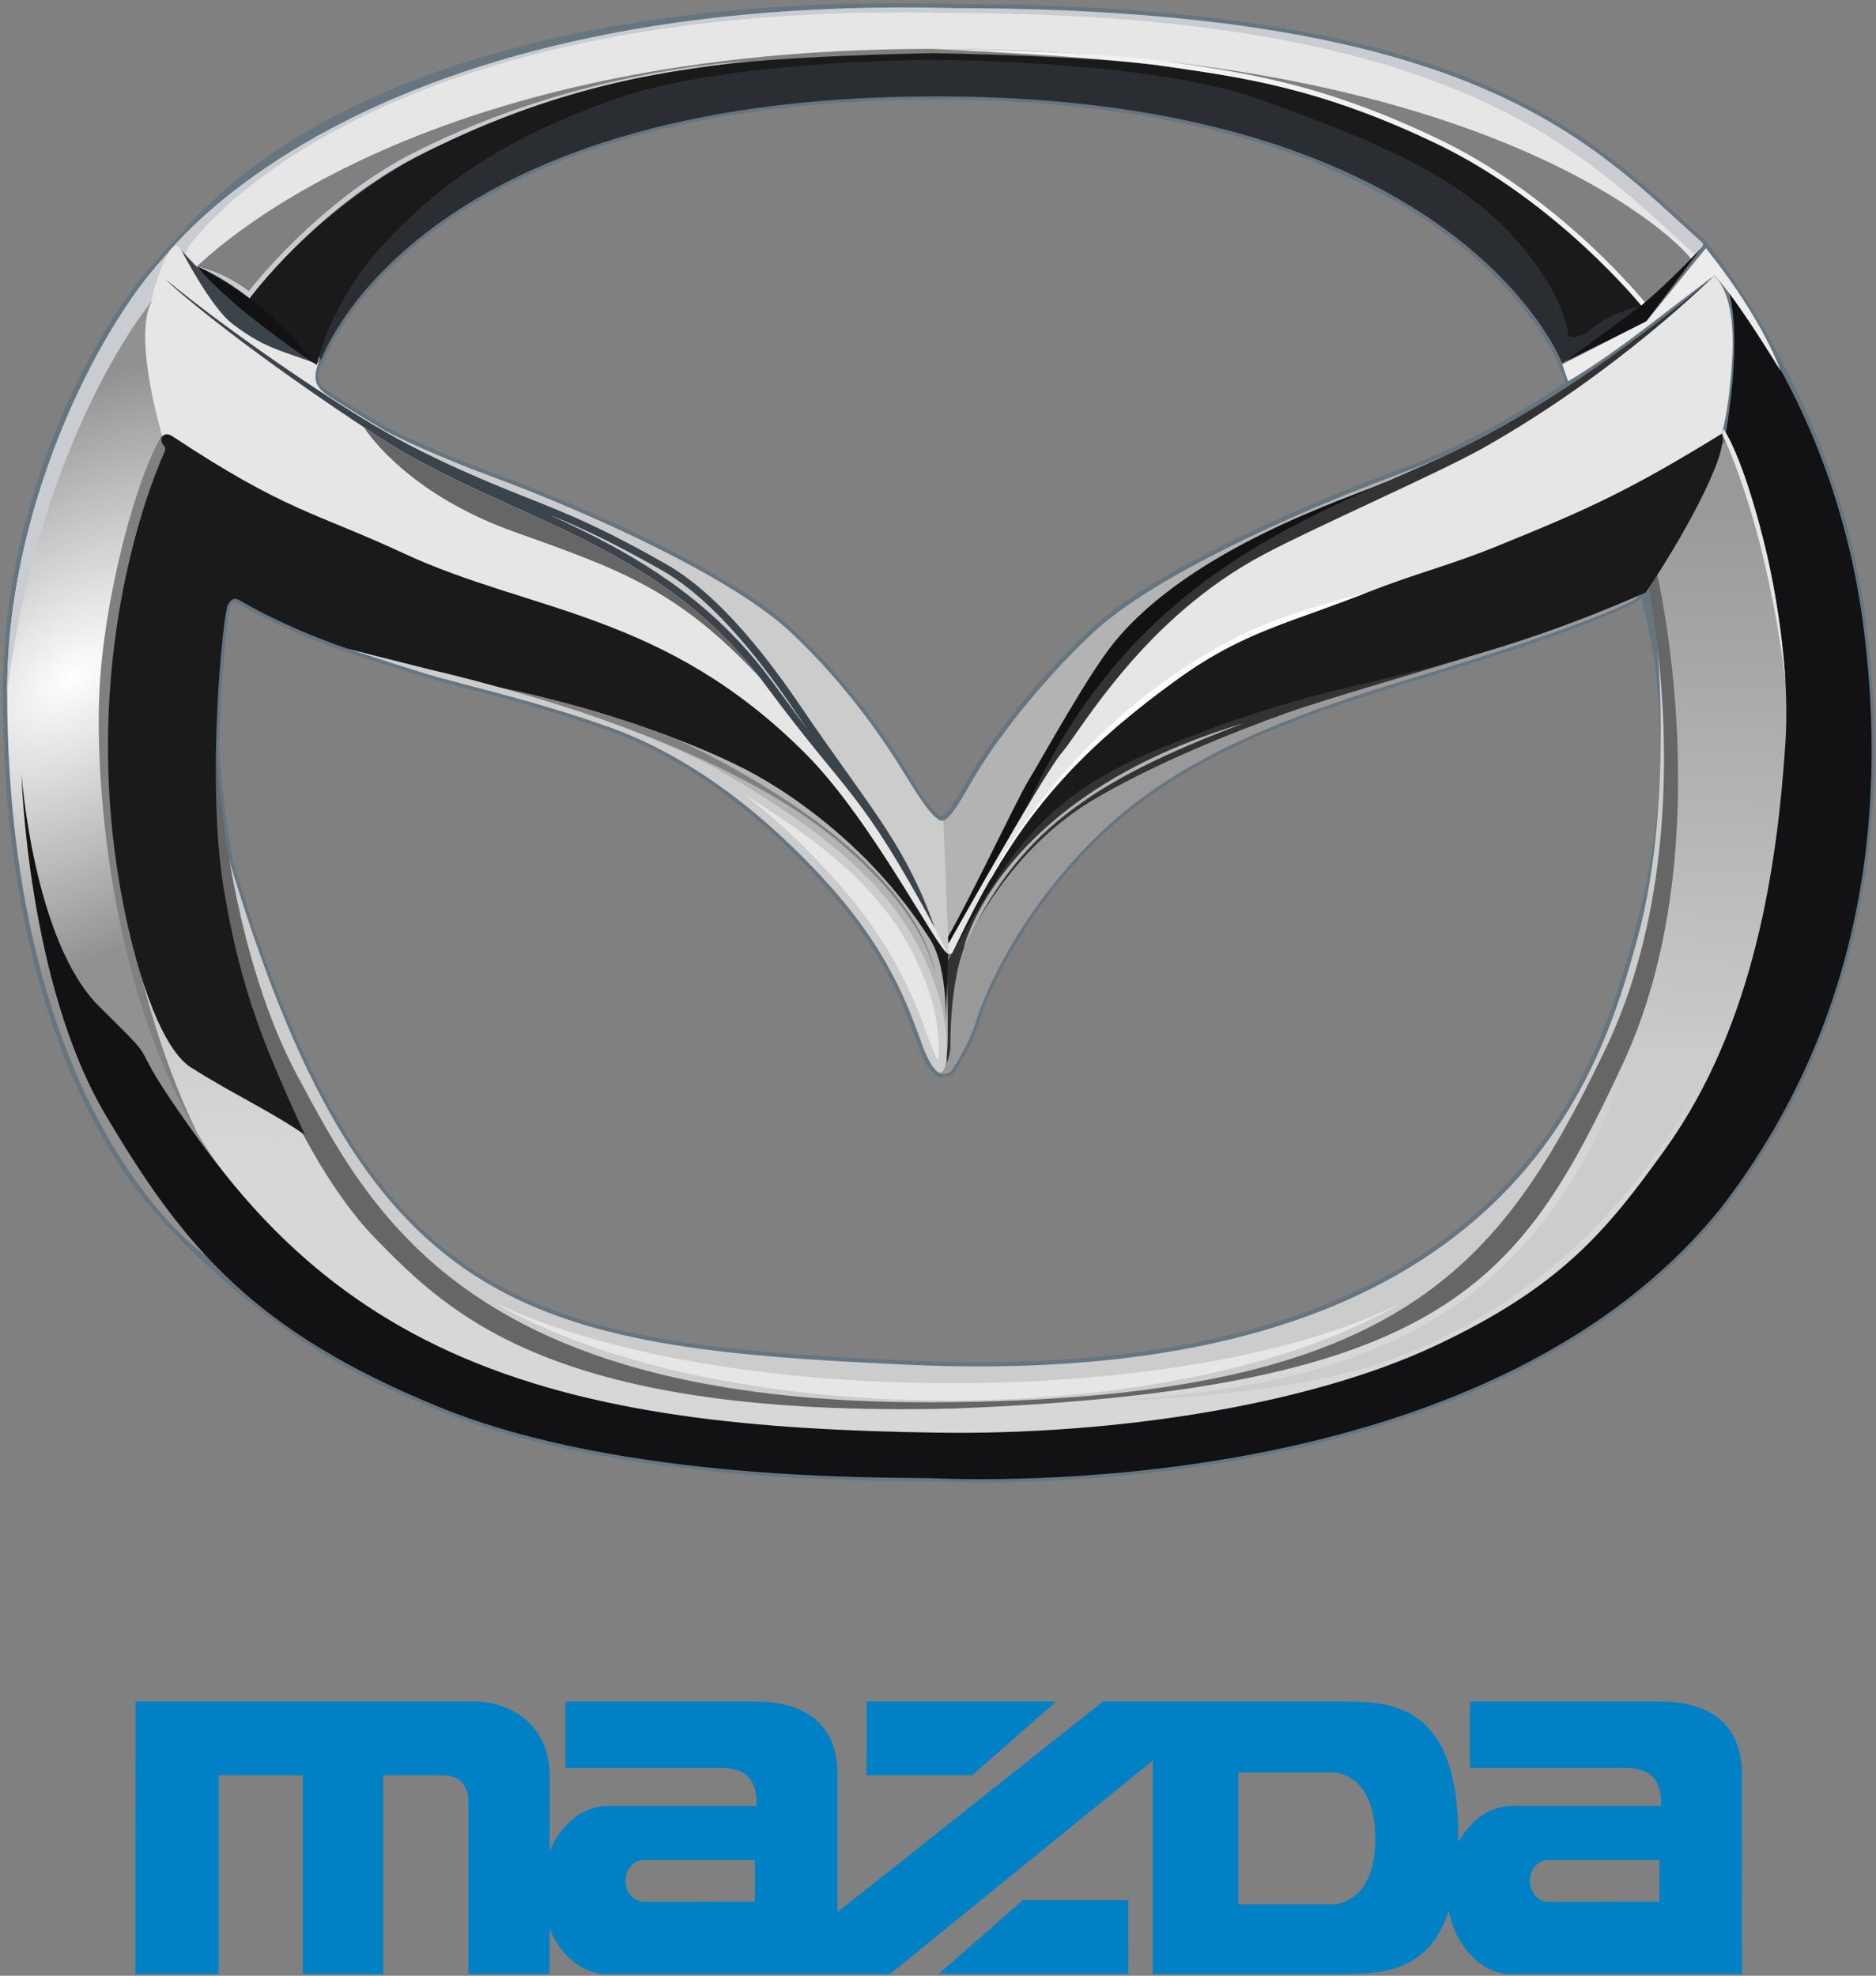 <?xml version="1.0" encoding="UTF-8"?>
<svg xmlns="http://www.w3.org/2000/svg" xmlns:xlink="http://www.w3.org/1999/xlink" width="245pt" height="258pt" viewBox="0 0 245 258" version="1.1">
<rect x="0" y="0" width="245" height="258" fill="#808080" stroke="none"/>
<defs>
<linearGradient id="linear0" gradientUnits="userSpaceOnUse" x1="483.479" y1="445.668" x2="478.44" y2="240.381" gradientTransform="matrix(0.433,0,0,-0.431,0,257.828)">
<stop offset="0" style="stop-color:rgb(60%,60%,60%);stop-opacity:1;"/>
<stop offset="1" style="stop-color:rgb(84.314%,84.314%,84.314%);stop-opacity:1;"/>
</linearGradient>
<radialGradient id="radial0" gradientUnits="userSpaceOnUse" cx="35.818" cy="390.012" fx="35.818" fy="390.012" r="35.059" gradientTransform="matrix(1.251,-0.932,-0.577,-0.77,189.809,422.028)">
<stop offset="0" style="stop-color:rgb(100%,100%,100%);stop-opacity:1;"/>
<stop offset="1" style="stop-color:rgb(56.863%,56.863%,56.863%);stop-opacity:1;"/>
</radialGradient>
</defs>
<g id="surface1">
<path style=" stroke:none;fill-rule:nonzero;fill:rgb(26.275%,33.725%,36.078%);fill-opacity:1;" d="M 100.727 88.902 C 93.52 79.172 84.934 73.715 76.098 69.328 C 74.664 68.617 73.227 67.934 71.781 67.262 C 75.969 68.906 80.012 70.781 86.477 74.457 C 93.57 78.488 99.945 87.09 103.973 93.039 C 104.473 93.773 104.98 94.512 105.488 95.25 C 103.922 93.219 102.348 91.086 100.727 88.902 "/>
<path style=" stroke:none;fill-rule:evenodd;fill:rgb(39.608%,46.275%,50.588%);fill-opacity:1;" d="M 29.27 104.648 C 29.531 106.844 29.895 109.461 30.395 112.336 C 48.023 171.098 68.531 175.461 118.938 177.684 C 158.09 179.41 180.504 169.727 193.703 157.598 C 206.918 145.461 210.977 130.809 213.289 122.414 C 214.949 116.387 216.051 110.562 216.535 104.652 L 244.602 104.648 C 243.465 123.629 237.477 142 224.828 158.262 C 209.184 177.465 184.727 186.297 163.566 190.312 C 142.391 194.328 124.422 193.547 121.664 193.457 C 118.91 193.371 108.844 193.512 96.438 192.441 C 84.027 191.371 69.246 189.082 57.09 184.117 C 51.734 181.93 47.105 179.684 43.035 177.32 C 32.027 170.711 21.848 161.094 16.871 154.039 C 10.621 145.176 3.121 129.656 0.977 104.652 Z M 121.012 104.648 C 121.871 105.836 122.543 106.527 122.91 106.621 C 123.125 106.582 123.375 106.402 123.746 105.961 C 124.035 105.617 124.348 105.168 124.68 104.652 L 149.191 104.648 C 144.957 107.809 141.293 111.426 137.844 115.754 C 132.211 122.824 128.988 129.781 127.957 133.168 C 126.887 136.695 124.848 139.672 124.527 140.109 C 124.152 140.637 122.426 141.082 121.848 140.078 C 121.254 139.547 120.645 138.457 120.09 137.027 C 119.367 135.16 118.461 132.238 116.633 128.566 C 114.816 124.914 112.078 120.504 107.68 115.641 C 103.883 111.441 99.934 107.762 95.902 104.652 L 121.012 104.648 "/>
<path style=" stroke:none;fill-rule:evenodd;fill:rgb(39.608%,46.275%,50.588%);fill-opacity:1;" d="M 0.977 104.648 C 0.59 100.148 0.379 95.332 0.379 90.195 L 0.379 89.566 C 0.57 65.855 11.496 44.355 19.453 35.105 C 20.547 33.832 24.562 29.242 28.031 25.988 C 38 16.633 64.957 -1.105 125.039 0.516 C 159.207 0.598 180.02 5.07 194.098 11.16 C 201.141 14.207 206.492 17.652 210.98 21.141 C 215.449 24.613 219.062 28.133 222.652 31.344 L 222.746 31.43 L 222.789 31.551 C 222.812 31.621 239.797 51.988 243.648 80.816 C 244.715 88.797 245.074 96.773 244.602 104.648 L 216.535 104.648 C 217.027 98.617 216.879 92.492 216.027 85.961 C 215.43 82.562 214.805 79.844 214.352 78.055 C 214.453 77.988 213.746 78.594 213.746 78.594 C 213.746 78.594 208.766 81.672 184.629 88.922 C 168.582 93.742 157.73 98.27 149.191 104.648 L 124.68 104.648 C 124.746 104.547 124.816 104.434 124.887 104.324 C 125.711 103 126.594 101.387 127.41 100.062 C 129.211 97.141 134.684 89.371 142.461 82.105 C 150.051 75.012 168.273 66.656 181.742 61.672 C 184.207 60.758 186.445 59.863 188.453 59.016 C 193.992 56.469 199.477 53.238 204.395 50.004 C 204.074 48.75 203.707 47.949 203.512 47.543 C 203.512 47.543 203.277 46.93 202.727 45.902 C 202.168 44.852 201.281 43.359 199.969 41.582 C 197.344 38.023 193.016 33.316 186.211 28.754 C 183.047 26.578 178.469 24.164 172.469 21.516 C 160.531 16.629 144.246 13.008 122.195 13.008 C 88.035 13.008 68.059 21.594 56.633 30.129 C 50.918 34.398 47.336 38.664 45.18 41.852 C 44.105 43.441 43.387 44.766 42.938 45.691 C 42.496 46.602 41.836 47.902 41.836 47.902 C 41.188 49.715 41.926 50.488 43.25 51.348 C 45.934 53.086 49.957 55.477 50.695 55.914 C 53.957 57.527 58.449 59.543 64.191 61.672 C 77.656 66.656 95.879 75.012 103.473 82.105 C 111.258 89.379 116.355 97.293 118.145 100.203 C 118.957 101.52 119.918 103.102 120.824 104.387 C 120.887 104.48 120.953 104.566 121.012 104.652 L 95.902 104.648 C 90.562 100.539 85.074 97.426 79.598 95.449 C 69.898 91.945 59.957 89.77 55.59 88.441 C 53.512 87.805 51.008 87.012 48.953 86.352 C 47.523 85.895 46.312 85.5 45.613 85.273 L 45.09 85.094 C 40.375 83.453 35.539 81.383 30.98 78.75 C 30.801 78.648 30.691 78.625 30.629 78.625 C 30.578 78.621 30.543 78.633 30.5 78.66 C 30.449 78.691 30.391 78.75 30.316 78.844 C 30.234 78.953 30.16 79.07 30.09 79.18 C 29.828 79.574 28.793 87.957 28.621 97.863 C 28.641 97.863 28.777 100.496 29.27 104.652 L 0.977 104.648 "/>
<path style=" stroke:none;fill-rule:nonzero;fill:rgb(80%,80%,80%);fill-opacity:1;" d="M 29.664 111.398 C 47.445 171.508 68.133 175.988 118.988 178.23 C 197.48 181.691 209.203 139.406 213.832 122.605 C 218.941 104.066 216.082 79.82 216.082 79.82 L 224.051 106.918 L 208.312 157.855 L 186.238 174.156 L 162.73 181.285 L 125.121 185.562 L 77.086 181.285 L 49.898 167.637 L 36.203 148.074 L 30.891 129.535 C 30.891 129.535 28.641 116.293 29.664 111.398 Z M 29.664 111.398 "/>
<path style=" stroke:none;fill-rule:nonzero;fill:rgb(40%,40%,40%);fill-opacity:1;" d="M 214.66 73.492 C 214.66 73.492 223.25 108.949 209.539 137.277 C 195.832 165.605 182.789 182.91 121.859 183.117 C 60.93 183.32 48.277 158.043 38.863 140.531 C 29.449 123.023 28.242 97.949 28.242 97.949 L 27.133 127.402 L 44.574 160.094 L 59.105 173.348 L 79.734 182.297 L 134.926 185.758 L 159.258 182.297 L 185.211 175.785 L 209.953 155.199 L 219.75 119.945 L 218.746 80.848 C 217.227 74.848 215.863 72.395 214.66 73.492 Z M 214.66 73.492 "/>
<path style=" stroke:none;fill-rule:nonzero;fill:rgb(50.196%,50.196%,50.196%);fill-opacity:1;" d="M 17.441 54.922 L 23.094 58.617 C 23.094 58.617 22.211 99.637 22.031 100.328 C 21.855 101.023 22.031 123.203 22.031 123.203 L 29.27 151.348 L 26.094 153.996 L 10.734 113.52 L 12.328 80.09 L 15.504 59.145 Z M 17.441 54.922 "/>
<path style=" stroke:none;fill-rule:nonzero;fill:url(#linear0);" d="M 216.328 74.574 C 216.328 74.574 225.047 110.965 211.859 139.086 C 198.668 167.207 189.16 181.402 124.664 183.93 C 72.348 185.238 58.746 171.664 49.078 161.781 C 41.43 153.969 36.109 140.891 36.109 140.891 C 36.109 140.891 12.496 97.348 15 111.082 C 18.277 129.082 23.512 154.875 43.848 171.062 C 56.305 180.98 81.43 187.09 81.43 187.09 L 120.781 190.195 L 155.988 188.113 L 211.68 166.711 L 235.496 114.816 C 234.387 90.695 232.051 70.742 228.496 54.957 L 220.73 61.641 Z M 216.328 74.574 "/>
<path style=" stroke:none;fill-rule:nonzero;fill:url(#radial0);" d="M 19.789 39.367 C 19.789 39.367 18.762 50.309 21.219 56.734 C 17.902 62.031 13.531 77.891 12.965 90.633 C 12.398 103.375 14.789 136.629 31.266 155.609 C 28.516 160.797 26.879 163.992 26.879 163.992 C 26.879 163.992 0.938 146.441 0.938 90.258 C 0.938 63.16 15.582 38.809 23.352 32.383 C 20.977 35.691 19.789 39.367 19.789 39.367 Z M 19.789 39.367 "/>
<path style=" stroke:none;fill-rule:nonzero;fill:rgb(7.059%,6.667%,7.451%);fill-opacity:1;" d="M 2.801 101.047 C 2.801 101.047 3.547 128.27 13.754 145.539 C 23.965 162.812 33.176 173.855 57.348 183.73 C 81.523 193.605 116.254 192.863 121.754 193.039 C 127.254 193.211 193.453 196.164 224.52 158.023 C 242.32 135.145 246.953 108.043 243.242 80.945 C 239.531 53.848 225.742 38.016 225.742 38.016 C 225.742 38.016 227.66 42.93 225.391 56.504 C 228.754 62.332 234.207 81.691 233.16 97.176 C 232.113 112.66 229.262 133.664 217.449 150.105 C 209.859 160.68 203.836 168.074 187.254 175.816 C 170.672 183.559 145.277 187.43 122.324 187.082 C 99.371 186.734 77.289 184.949 58.742 176.512 C 40.195 168.074 30.336 155.242 23.266 145.02 C 16.195 134.797 21.648 139.98 13.012 131.492 C 4.371 123.008 2.801 101.047 2.801 101.047 "/>
<path style=" stroke:none;fill-rule:nonzero;fill:rgb(78.824%,80.392%,81.961%);fill-opacity:1;" d="M 20.328 35.012 C 20.328 35.012 44.277 -1.117 125.098 1.062 C 193.375 1.219 208.07 18.953 222.402 31.766 C 222.711 32.699 216.727 37.539 216.727 37.539 L 206.898 41.219 L 178.746 19.191 L 128.742 8.324 C 128.742 8.324 81.684 13.879 79.727 13.637 C 77.773 13.398 46.941 30.566 46.941 30.566 L 41.18 48.18 L 22.918 34.438 L 20.328 35.012 "/>
<path style=" stroke:none;fill-rule:nonzero;fill:rgb(90.196%,90.196%,90.196%);fill-opacity:1;" d="M 24.617 32.27 C 24.617 32.27 46.535 -0.402 125.027 1.719 C 191.34 1.867 207.445 20.793 221.363 33.238 C 216.922 37.016 212.25 36.488 212.25 36.488 L 204.473 40.715 L 177.133 19.324 L 128.566 8.77 C 128.566 8.77 82.863 14.164 80.965 13.93 C 79.062 13.695 49.121 30.367 49.121 30.367 L 33.238 40.207 L 23.645 34.449 Z M 24.617 32.27 "/>
<path style=" stroke:none;fill-rule:nonzero;fill:rgb(50.196%,50.196%,50.196%);fill-opacity:1;" d="M 24.617 35.898 C 24.617 35.898 51.074 6.383 121.707 6.383 C 192.344 6.383 218.152 30.215 220.859 33.816 C 217.793 37.75 212.246 41.949 212.246 41.949 C 194.152 30.613 177.16 21.66 161.273 15.094 L 118.555 8.801 C 118.555 8.801 68.066 20.414 67.094 20.414 C 66.125 20.414 39.91 38.801 39.91 38.801 C 39.91 38.801 37.766 42.398 35.773 41.953 C 30.34 37.566 24.617 35.898 24.617 35.898 Z M 24.617 35.898 "/>
<path style=" stroke:none;fill-rule:nonzero;fill:rgb(16.471%,18.039%,20%);fill-opacity:1;" d="M 204 47.414 C 204 47.414 190.754 12.586 122.27 12.586 C 53.785 12.586 41.93 47.023 41.93 47.023 L 38.656 41.305 L 50.309 25.418 L 81.172 11.348 L 102.613 8.082 L 123.082 7.074 L 149.32 8.496 L 169.98 12.883 L 198.496 27.262 L 213.941 39.465 L 215.047 40.699 L 204 47.414 "/>
<path style=" stroke:none;fill-rule:nonzero;fill:rgb(70.196%,70.196%,70.196%);fill-opacity:1;" d="M 202.066 52.809 C 202.066 52.809 195.453 57.199 181.984 62.188 C 168.512 67.176 150.379 75.504 142.867 82.52 C 135.125 89.754 129.684 97.484 127.898 100.379 C 126.117 103.273 124.008 107.562 122.887 107.145 C 122.746 109.621 122.188 124.406 122.188 124.406 L 123.027 124.965 L 130.094 112.793 L 153.539 87.371 L 164.207 76.035 L 200.562 58.734 Z M 202.066 52.809 "/>
<path style=" stroke:none;fill-rule:nonzero;fill:rgb(7.059%,6.667%,7.451%);fill-opacity:1;" d="M 180.641 63.074 C 176.266 64.988 155.734 71.438 145.566 83.82 C 142.098 88.039 136.02 99.156 134.359 101.844 C 132.699 104.535 124.664 121.672 122.707 124.039 C 120.75 126.402 133.145 114.051 133.145 114.051 C 133.145 114.051 166.762 84.262 167.504 83.82 C 168.246 83.375 180.191 72.648 180.191 72.648 C 180.191 72.648 184.074 61.574 180.641 63.074 "/>
<path style=" stroke:none;fill-rule:nonzero;fill:rgb(20%,20%,20%);fill-opacity:1;" d="M 223.535 36.328 C 223.535 36.328 205.926 51.816 187.988 59.852 C 170.055 67.891 147.68 75.578 134.289 104.949 C 124.102 122.859 150.191 88.871 150.191 88.871 L 163.918 79.062 L 195.758 64.906 L 212.031 54.504 Z M 223.535 36.328 "/>
<path style=" stroke:none;fill-rule:nonzero;fill:rgb(90.196%,90.196%,90.196%);fill-opacity:1;" d="M 223.832 36.035 C 223.832 36.035 211.301 48.609 193.652 58.523 C 187.812 61.801 172.281 68.582 165.133 72.352 C 149.379 80.66 141.238 95.285 138.688 98.27 C 136.137 101.254 123.004 124.777 123.004 124.777 L 128.668 123.566 L 150.488 94.84 L 168.246 84.113 L 208.742 71.465 L 222.023 60.441 C 222.023 60.441 225.242 62.07 226.203 47.059 C 226.797 37.809 223.832 36.035 223.832 36.035 Z M 223.832 36.035 "/>
<path style=" stroke:none;fill-rule:nonzero;fill:rgb(20%,20%,20%);fill-opacity:1;" d="M 194.043 85.379 L 167.223 93.969 L 152.172 100.137 L 133.117 114.293 C 133.117 114.293 128.625 122.277 128.262 123.969 C 127.898 125.664 125.109 134.855 125.109 134.855 L 124.742 137.883 L 123.773 139.09 L 122.922 133.648 L 123.402 126.219 L 127.121 119.359 L 131.418 111.992 L 139.43 103.402 L 150.473 96.871 L 169.164 91.062 L 184.699 87.07 Z M 194.043 85.379 "/>
<path style=" stroke:none;fill-rule:nonzero;fill:rgb(60%,60%,60%);fill-opacity:1;" d="M 213.535 78.266 C 213.535 78.266 208.602 81.301 184.562 88.52 C 160.527 95.738 148.035 102.34 137.539 115.516 C 131.871 122.629 128.617 129.641 127.566 133.09 C 126.52 136.543 124.516 139.469 124.207 139.891 C 123.895 140.332 122.273 140.52 122.254 139.574 C 122.246 139.25 123.641 140.457 124.113 136.992 C 124.098 132.977 124.469 125.867 126.832 121.688 C 130.086 115.934 135.02 109.027 142.996 104.32 C 150.977 99.609 161.262 95.531 167.98 93.125 C 174.695 90.719 191.492 86.113 198.734 83.5 C 205.977 80.883 215.105 76.906 215.105 76.906 Z M 213.535 78.266 "/>
<path style=" stroke:none;fill-rule:nonzero;fill:rgb(70.196%,70.196%,70.196%);fill-opacity:1;" d="M 123.602 125.664 C 123.602 125.664 123.992 136.695 123.602 137.859 C 123.211 139.023 121.277 137.277 121.277 137.277 L 113.41 118.988 L 102.344 107.57 L 85.543 97.109 L 78.164 94.207 L 66.32 90.531 L 61.461 89.074 L 60.488 86.27 L 85.25 92.277 L 103.793 101.949 L 113.312 110.859 L 120.398 120.531 Z M 123.602 125.664 "/>
<path style=" stroke:none;fill-rule:nonzero;fill:rgb(80%,80%,80%);fill-opacity:1;" d="M 44.016 52.809 C 44.016 52.809 50.625 57.199 64.098 62.188 C 77.57 67.176 95.703 75.504 103.215 82.52 C 110.953 89.754 116.023 97.625 117.805 100.52 C 119.59 103.414 122.074 107.562 123.195 107.145 C 123.332 109.621 123.895 124.406 123.895 124.406 L 123.055 124.965 L 115.984 112.793 L 92.543 87.371 L 81.871 76.035 L 45.52 58.734 Z M 44.016 52.809 "/>
<path style=" stroke:none;fill-rule:nonzero;fill:rgb(90.196%,90.196%,90.196%);fill-opacity:1;" d="M 120.645 120.816 L 111.035 108.859 L 93.586 93.934 L 38.148 72.375 L 21.25 57.152 C 21.25 57.152 17.301 44.242 19.773 39.449 C 19.688 37.945 22.5 30.125 23.551 32.559 C 26.414 35.461 29.859 39.77 41.605 47.414 C 40.594 49.789 41.539 50.832 43.059 51.816 C 46.031 53.742 50.641 56.465 50.641 56.465 L 60.539 61.902 L 79.805 71.586 L 90.008 77.996 L 99.98 88.469 L 107.445 97.652 L 115.516 108.129 L 123.781 124.566 Z M 120.645 120.816 "/>
<path style=" stroke:none;fill-rule:nonzero;fill:rgb(10.196%,10.196%,10.196%);fill-opacity:1;" d="M 39.824 148.207 C 35.551 145.215 30.18 142.734 24.938 139.391 C 20.727 136.699 17.41 125.559 15.762 116.293 C 9.891 83.297 21.488 59.039 21.488 59.039 C 21.488 59.039 21.695 58.469 21.469 58.266 C 20.629 57.496 21.23 56.113 22.555 56.992 C 37.367 66.801 41.164 66.887 52.762 72.277 C 69.379 80.004 86.793 79.93 105.273 98.492 C 114.066 107.328 122.809 124.727 123.82 124.508 C 123.75 126.242 123.484 134.422 123.484 134.422 C 123.484 134.422 123.953 126.551 121.438 122.605 C 111.23 106.598 96.273 99.938 96.273 99.938 C 96.273 99.938 83.391 93.25 63.203 89.379 C 54.5 87.711 42.102 84.629 31.297 78.395 C 30.402 77.879 30.07 78.508 29.758 78.973 C 29.172 79.855 26.844 102.031 29.258 116.293 C 31.496 129.535 34.57 136.699 39.824 148.207 Z M 39.824 148.207 "/>
<path style=" stroke:none;fill-rule:nonzero;fill:rgb(23.529%,26.667%,29.412%);fill-opacity:1;" d="M 23.672 32.648 C 23.672 32.648 30.16 40.309 41.246 47.453 C 36.609 45.738 34.535 45.473 30.344 42.285 C 27.531 40.148 23.672 32.648 23.672 32.648 "/>
<path style=" stroke:none;fill-rule:nonzero;fill:rgb(7.059%,6.667%,7.451%);fill-opacity:1;" d="M 222.246 32.312 C 222.246 32.312 217.098 37.836 213.648 40.41 C 210.195 42.984 204.414 47.203 204.414 47.203 L 214.949 42.012 L 222.246 32.312 "/>
<path style=" stroke:none;fill-rule:nonzero;fill:rgb(10.196%,10.196%,10.196%);fill-opacity:1;" d="M 32.082 39.531 C 32.082 39.531 41.367 26.711 56.902 19.195 C 72.438 11.684 82.801 10.078 92.395 8.672 C 101.609 7.316 120.277 6.965 121.746 6.941 L 121.836 6.941 C 123.348 6.965 143.082 7.316 152.305 8.672 C 161.898 10.078 172.34 11.379 187.875 18.891 C 203.41 26.402 214.352 39.906 214.352 39.906 C 214.352 39.906 210.453 40.816 208.074 42.762 C 205.695 44.703 204.801 43.828 204.801 43.828 C 204.801 43.828 204.59 38.461 197.359 30.613 C 190.129 22.762 178.953 18.125 164.492 12.969 C 150.516 7.984 123.613 7.82 121.836 7.812 L 121.746 7.812 C 120.016 7.82 94.18 7.988 80.207 12.969 C 65.746 18.125 57.332 24.047 50.102 31.898 C 42.875 39.746 41.371 47.703 41.371 47.703 C 41.371 47.703 39.004 44.703 36.625 42.762 C 34.246 40.816 32.082 39.531 32.082 39.531 Z M 32.082 39.531 "/>
<path style=" stroke:none;fill-rule:evenodd;fill:rgb(23.529%,26.667%,29.412%);fill-opacity:1;" d="M 105.461 95.27 C 103.945 93.203 102.371 91.066 100.754 88.883 C 93.539 79.145 84.953 73.688 76.113 69.297 C 74.68 68.586 73.238 67.906 71.793 67.234 C 75.953 68.938 79.996 70.812 86.461 74.484 C 93.547 78.516 99.918 87.109 103.945 93.055 C 104.445 93.793 104.953 94.531 105.461 95.27 Z M 21.656 36.5 C 22.918 37.895 32.926 46.312 49.395 57.02 C 66.223 67.961 85.805 70.34 99.973 89.461 C 111.008 104.359 112.141 102.766 122.082 121.176 C 120.238 115.926 118.289 112.266 115.789 108.367 C 113.289 104.465 108.766 98.438 104.75 92.508 C 100.734 86.578 94.25 77.793 86.941 73.637 C 79.633 69.484 75.395 67.613 70.621 65.707 C 65.844 63.805 58.062 60.793 50.535 56.512 C 43.008 52.23 30.07 43.414 21.656 36.5 "/>
<path style=" stroke:none;fill-rule:nonzero;fill:rgb(10.196%,10.196%,10.196%);fill-opacity:1;" d="M 124.281 124.695 C 131.727 108.629 138.91 99.402 153.832 88.645 C 162.465 82.418 168.695 81.27 178.547 77.375 C 185.074 74.793 188.996 73.965 195.5 71.324 C 207.383 66.5 212.68 64.125 224.902 56.609 C 225.754 59.48 219.434 70.758 214.918 77.375 C 202.215 82.949 191.988 86.047 176.777 89.598 C 167.648 91.727 160.938 93.926 151.66 97.66 C 136.129 103.922 131.633 111.629 124.281 124.695 Z M 124.281 124.695 "/>
<path style=" stroke:none;fill-rule:nonzero;fill:rgb(80%,80%,80%);fill-opacity:1;" d="M 120.133 123.969 C 122.543 128.719 123.652 132.922 123.652 137.156 C 123.652 141.391 122.074 140.664 120.617 136.914 C 119.16 133.164 116.977 125.18 108.117 115.379 C 99.258 105.582 89.547 98.566 79.84 95.055 C 70.129 91.547 60.176 89.371 55.809 88.039 C 51.438 86.707 45.195 84.668 45.195 84.668 L 56.172 87.434 C 56.172 87.434 81.051 93 95.25 101.348 C 109.449 109.695 116.32 116.465 120.133 123.969 Z M 120.133 123.969 "/>
<path style=" stroke:none;fill-rule:nonzero;fill:rgb(78.824%,80.392%,81.961%);fill-opacity:1;" d="M 19.773 39.387 C 19.23 40.043 5.352 57.125 0.938 90.258 C 0.938 64.613 14.102 40.832 22.098 32.91 C 20.98 34.574 19.766 38.293 19.773 39.387 "/>
<path style=" stroke:none;fill-rule:nonzero;fill:rgb(7.059%,6.667%,7.451%);fill-opacity:1;" d="M 41.316 47.625 C 41.316 47.625 37.809 43.023 33.418 39.59 C 29.027 36.16 25.684 34.762 25.684 34.762 C 25.684 34.762 28.113 37.738 33.059 41.625 C 38.004 45.512 41.316 47.625 41.316 47.625 "/>
<path style=" stroke:none;fill-rule:nonzero;fill:rgb(78.824%,80.392%,81.961%);fill-opacity:1;" d="M 25.703 34.793 C 25.703 34.793 28.508 35.652 32.602 38.953 C 32.602 38.953 41.398 27.059 54.41 20.453 C 67.426 13.852 80.281 9.734 97.926 7.996 C 97.926 7.996 76.152 8.73 54.035 19.941 C 41.496 26.297 32.504 38.004 32.504 38.004 C 30.312 36.395 28.043 35.324 25.703 34.793 "/>
<path style=" stroke:none;fill-rule:nonzero;fill:rgb(90.196%,90.196%,90.196%);fill-opacity:1;" d="M 225.07 56.016 C 225.07 56.016 227.465 59.129 230.438 71.094 C 232.695 80.184 233.188 89.117 233.188 89.117 C 233.188 89.117 231.27 70.527 224.902 56.625 Z M 225.07 56.016 "/>
<path style=" stroke:none;fill-rule:nonzero;fill:rgb(94.902%,94.902%,94.902%);fill-opacity:1;" d="M 121.844 6.387 C 123.441 6.348 143.152 6.664 152.402 8.023 C 157.219 8.73 162.246 9.41 168.023 10.855 C 173.809 12.305 180.348 14.523 188.16 18.301 C 196.008 22.098 202.68 27.395 207.383 31.734 C 209.742 33.91 211.691 35.949 213.051 37.445 C 213.746 38.207 214.367 38.93 214.816 39.461 L 214.352 39.906 C 214.352 39.906 203.41 26.402 187.875 18.891 C 172.34 11.379 161.898 10.078 152.305 8.672 C 143.082 7.316 121.844 6.387 121.844 6.387 Z M 121.844 6.387 "/>
<path style=" stroke:none;fill-rule:nonzero;fill:rgb(90.196%,90.196%,90.196%);fill-opacity:1;" d="M 64.445 170.055 C 95.125 184.582 156.719 183.719 183.098 170.055 C 155.363 186.723 94.785 187.582 64.445 170.055 Z M 64.445 170.055 "/>
<path style=" stroke:none;fill-rule:nonzero;fill:rgb(80%,80%,80%);fill-opacity:1;" d="M 213.137 137.488 L 223.773 137.488 C 223.773 137.488 212.137 167.699 179.566 178.215 C 165.938 182.617 145.523 182.855 145.523 182.855 C 182.77 180.68 201.922 168.809 213.137 137.488 Z M 213.137 137.488 "/>
<path style=" stroke:none;fill-rule:nonzero;fill:rgb(100%,100%,100%);fill-opacity:1;" d="M 129.281 114.828 C 129.281 114.828 139.016 94.441 162.086 82.914 C 168.16 79.879 178.332 77.445 178.332 77.445 L 172.414 79.664 C 165.789 82.039 160.535 83.812 153.832 88.645 C 142.32 96.945 135.414 104.332 129.438 114.656 L 129.281 114.828 "/>
<path style=" stroke:none;fill-rule:nonzero;fill:rgb(70.196%,70.196%,70.196%);fill-opacity:1;" d="M 125.848 123.82 C 125.848 123.82 130.336 103.957 162.426 94.449 C 141.969 102.156 132.859 108.891 125.848 123.82 Z M 125.848 123.82 "/>
<path style=" stroke:none;fill-rule:nonzero;fill:rgb(90.196%,90.196%,90.196%);fill-opacity:1;" d="M 122.523 138.484 C 122.285 138.098 121.965 137.48 121.598 136.535 C 120.859 134.641 119.938 131.68 118.082 127.949 C 116.207 124.18 113.395 119.656 108.895 114.68 C 105.16 110.547 101.266 106.895 97.273 103.781 C 109.664 111.383 115.746 117.645 119.195 124.441 C 121.547 129.078 122.602 133.121 122.602 137.156 C 122.602 137.719 122.57 138.156 122.523 138.484 Z M 122.523 138.484 "/>
<path style=" stroke:none;fill-rule:nonzero;fill:rgb(92.549%,92.549%,92.549%);fill-opacity:1;" d="M 204.035 47.57 L 204.781 49.781 C 204.781 49.781 208.484 47.742 215.148 42.625 C 221.812 37.504 223.871 35.984 223.871 35.984 C 223.871 35.984 225.781 37.449 232.523 48.41 C 232.523 48.41 230.422 41.957 222.785 32.406 L 215.035 41.938 Z M 204.035 47.57 "/>
<path style=" stroke:none;fill-rule:nonzero;fill:rgb(40%,40%,40%);fill-opacity:1;" d="M 99.23 88.48 C 88.5 76.973 80.934 74.359 67.191 69.461 C 53.996 64.75 48.555 57.355 47.523 55.793 C 48.137 56.199 48.762 56.605 49.395 57.02 C 65.93 67.77 85.125 70.254 99.23 88.48 Z M 99.23 88.48 "/>
<path style=" stroke:none;fill-rule:nonzero;fill:rgb(0%,50.196%,77.255%);fill-opacity:1;" d="M 161.723 248.684 L 174.168 248.684 C 174.168 248.684 179.609 248.648 179.609 240.133 C 179.609 231.453 174.168 231.441 174.168 231.441 L 161.723 231.441 Z M 84.078 242.883 C 82.754 242.883 81.68 244.105 81.68 245.613 C 81.68 247.121 82.754 248.344 84.078 248.344 L 98.59 248.34 L 98.59 242.883 Z M 202.199 242.883 C 200.875 242.883 199.801 244.105 199.801 245.613 C 199.801 247.121 200.875 248.344 202.199 248.344 L 216.715 248.34 L 216.715 242.883 Z M 197.133 235.828 L 216.926 235.828 C 216.926 233.906 216.793 230.863 212.273 230.863 C 207.602 230.859 191.973 230.863 191.973 230.863 L 191.973 222.195 C 191.973 222.195 207.062 222.199 216.715 222.195 C 222.738 222.195 227.5 224.645 227.504 231.82 L 227.496 257.793 L 197.199 257.793 L 197.543 257.816 C 193.531 257.816 190.156 254.297 189.211 249.535 C 186.512 257.793 179.988 257.789 174.941 257.777 L 150.551 257.777 L 150.551 229.891 L 116.23 257.793 L 79.074 257.793 L 79.422 257.816 C 76.09 257.816 73.195 255.387 71.77 251.836 L 71.766 257.793 L 61.164 257.793 L 61.164 234.879 C 61.164 234.879 61.137 231.828 57.875 231.82 L 50.039 231.82 L 50.039 257.793 L 39.551 257.793 L 39.551 231.82 L 28.555 231.82 L 28.555 257.793 L 17.684 257.793 L 17.699 222.195 L 61.953 222.191 C 66.836 222.191 71.781 225.391 71.781 231.82 L 71.777 241.773 C 73.207 238.234 76.09 235.816 79.414 235.816 L 79.008 235.828 L 98.805 235.828 C 98.805 233.906 98.672 230.863 94.152 230.859 C 89.48 230.859 73.852 230.859 73.852 230.859 L 73.852 222.195 C 73.852 222.195 88.941 222.199 98.59 222.195 C 104.617 222.195 109.379 224.645 109.379 231.82 L 109.379 249.684 L 144.035 222.195 L 175.027 222.195 C 181.469 222.195 190.461 222.195 190.461 239.941 L 190.457 240.578 C 192.008 237.703 194.602 235.816 197.535 235.816 Z M 113.18 222.195 L 137.918 222.195 L 126.961 231.82 L 113.172 231.82 Z M 147.336 257.766 L 122.598 257.766 L 133.555 248.141 L 147.344 248.141 L 147.336 257.766 "/>
<path style=" stroke:none;fill-rule:nonzero;fill:rgb(50.196%,50.196%,50.196%);fill-opacity:1;" d="M 65.383 89.801 C 65.383 89.801 67.598 90.281 68.309 90.449 C 76.426 92.293 83.102 94.508 87.895 96.332 C 91.992 98.18 96.586 100.605 101.57 103.781 C 122.031 116.805 122.145 127.672 122.145 127.672 C 122.145 127.672 121.852 120.191 109.367 109.793 C 96.785 99.316 75.402 92.672 69.082 90.867 C 67.922 90.535 65.383 89.801 65.383 89.801 Z M 65.383 89.801 "/>
</g>
</svg>
